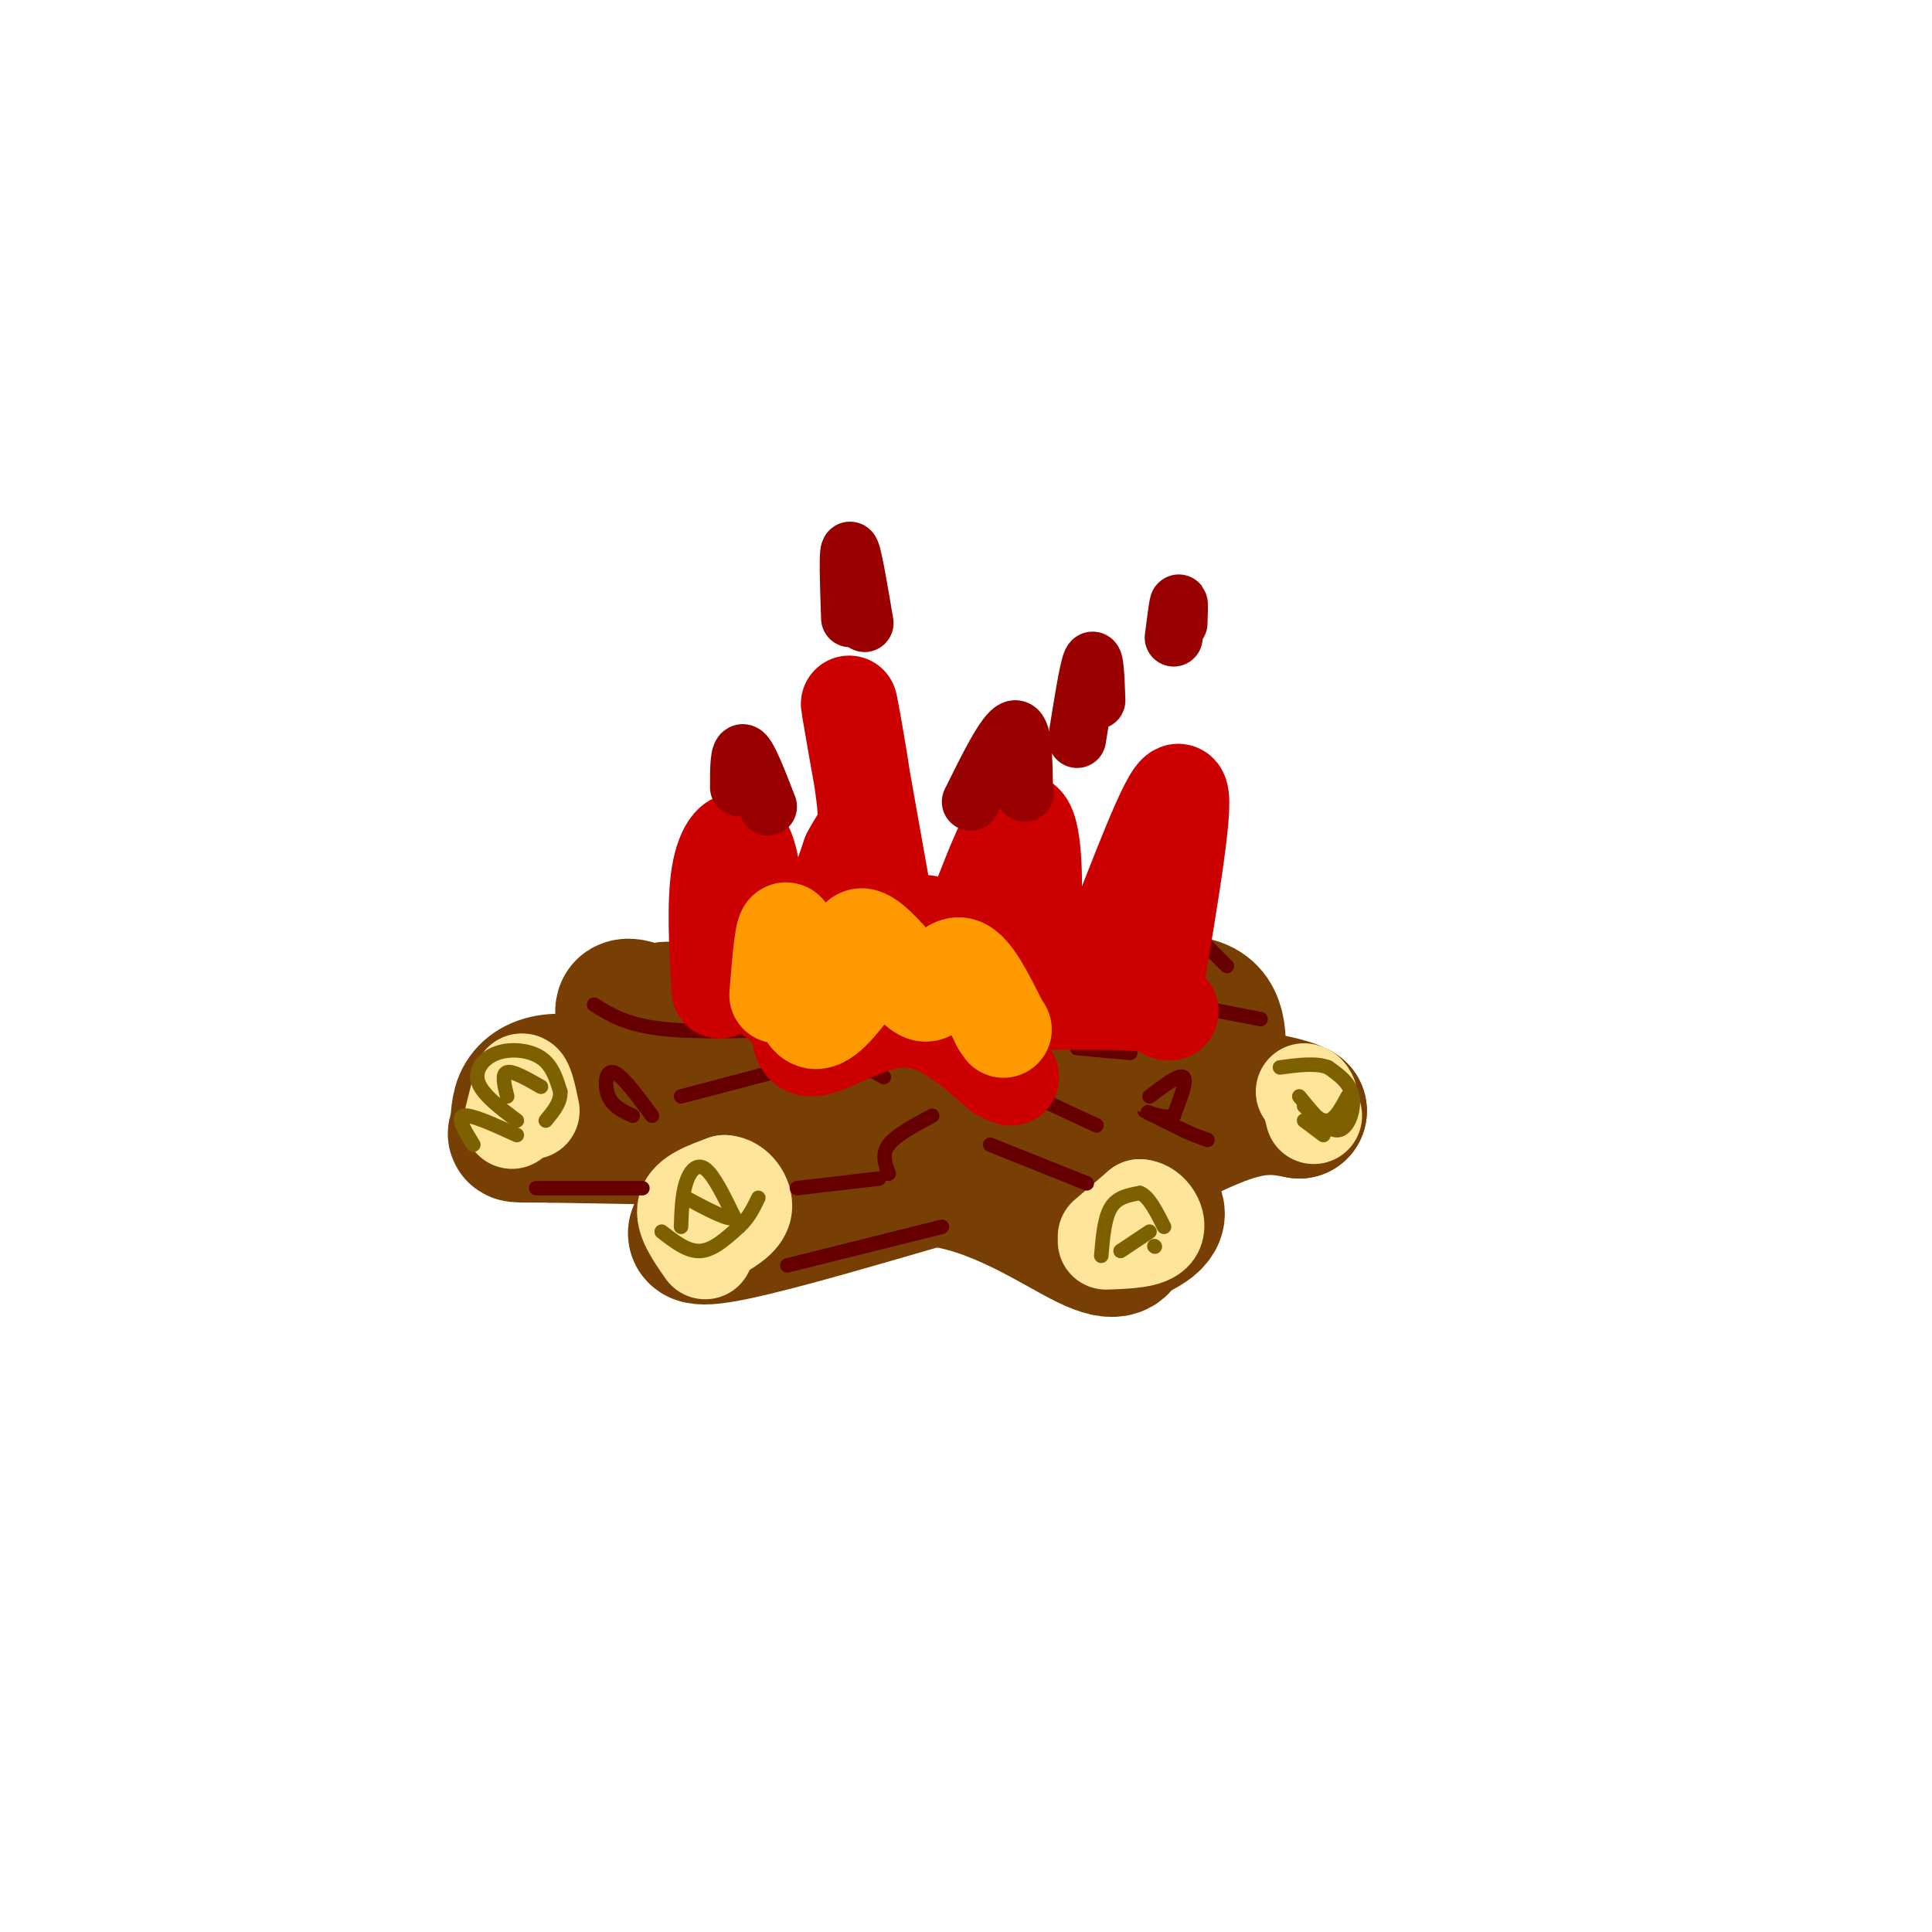 <svg viewBox='0 0 400 400' version='1.1' xmlns='http://www.w3.org/2000/svg' xmlns:xlink='http://www.w3.org/1999/xlink'><g fill='none' stroke='rgb(120,63,4)' stroke-width='28' stroke-linecap='round' stroke-linejoin='round'><path d='M134,221c-2.750,-5.167 -5.500,-10.333 -5,-12c0.500,-1.667 4.250,0.167 8,2'/><path d='M137,211c2.750,2.571 5.625,8.000 5,10c-0.625,2.000 -4.750,0.571 -6,-2c-1.250,-2.571 0.375,-6.286 2,-10'/><path d='M138,209c5.956,0.133 19.844,5.467 27,9c7.156,3.533 7.578,5.267 8,7'/><path d='M173,225c7.556,3.533 22.444,8.867 27,12c4.556,3.133 -1.222,4.067 -7,5'/><path d='M193,242c-9.000,-2.333 -28.000,-10.667 -47,-19'/><path d='M146,223c-9.756,-3.622 -10.644,-3.178 -3,-1c7.644,2.178 23.822,6.089 40,10'/><path d='M183,232c7.289,2.311 5.511,3.089 10,0c4.489,-3.089 15.244,-10.044 26,-17'/><path d='M219,215c10.044,-4.778 22.156,-8.222 28,-7c5.844,1.222 5.422,7.111 5,13'/><path d='M252,221c-7.333,5.333 -28.167,12.167 -49,19'/><path d='M203,240c-10.289,2.600 -11.511,-0.400 -13,-4c-1.489,-3.600 -3.244,-7.800 -5,-12'/><path d='M185,224c-1.578,-4.622 -3.022,-10.178 -1,-13c2.022,-2.822 7.511,-2.911 13,-3'/><path d='M197,208c3.167,0.167 4.583,2.083 6,4'/><path d='M203,212c3.167,0.500 8.083,-0.250 13,-1'/><path d='M216,211c2.000,0.167 0.500,1.083 -1,2'/><path d='M171,238c0.000,0.000 -25.000,15.000 -25,15'/><path d='M146,253c-4.111,3.267 -1.889,3.933 7,2c8.889,-1.933 24.444,-6.467 40,-11'/><path d='M193,244c12.978,1.222 25.422,9.778 32,13c6.578,3.222 7.289,1.111 8,-1'/><path d='M233,256c3.500,-1.179 8.250,-3.625 6,-6c-2.250,-2.375 -11.500,-4.679 -14,-6c-2.500,-1.321 1.750,-1.661 6,-2'/><path d='M231,242c5.378,-2.711 15.822,-8.489 23,-11c7.178,-2.511 11.089,-1.756 15,-1'/><path d='M269,230c-1.222,-1.178 -11.778,-3.622 -21,-3c-9.222,0.622 -17.111,4.311 -25,8'/><path d='M223,235c-6.911,2.000 -11.689,3.000 -22,3c-10.311,0.000 -26.156,-1.000 -42,-2'/><path d='M159,236c-14.500,-0.500 -29.750,-0.750 -45,-1'/><path d='M114,235c-8.547,-0.085 -7.415,0.204 -7,-1c0.415,-1.204 0.112,-3.901 1,-6c0.888,-2.099 2.968,-3.600 6,-4c3.032,-0.400 7.016,0.300 11,1'/><path d='M125,225c2.000,0.000 1.500,-0.500 1,-1'/></g>
<g fill='none' stroke='rgb(255,229,153)' stroke-width='20' stroke-linecap='round' stroke-linejoin='round'><path d='M106,232c0.000,0.000 2.000,-8.000 2,-8'/><path d='M108,224c0.667,-0.333 1.333,2.833 2,6'/><path d='M229,256c0.000,0.000 7.000,-6.000 7,-6'/><path d='M236,250c2.200,0.089 4.200,3.311 3,5c-1.200,1.689 -5.600,1.844 -10,2'/><path d='M272,231c0.000,0.000 -1.000,-4.000 -1,-4'/><path d='M271,227c-0.333,-0.833 -0.667,-0.917 -1,-1'/><path d='M146,259c-2.333,-3.333 -4.667,-6.667 -4,-9c0.667,-2.333 4.333,-3.667 8,-5'/><path d='M150,245c2.356,0.111 4.244,2.889 4,5c-0.244,2.111 -2.622,3.556 -5,5'/></g>
<g fill='none' stroke='rgb(127,96,0)' stroke-width='3' stroke-linecap='round' stroke-linejoin='round'><path d='M141,254c0.111,-3.244 0.222,-6.489 1,-9c0.778,-2.511 2.222,-4.289 4,-3c1.778,1.289 3.889,5.644 6,10'/><path d='M152,252c-0.667,1.000 -5.333,-1.500 -10,-4'/><path d='M107,232c-3.589,-2.714 -7.179,-5.429 -8,-8c-0.821,-2.571 1.125,-5.000 4,-6c2.875,-1.000 6.679,-0.571 9,1c2.321,1.571 3.161,4.286 4,7'/><path d='M116,226c0.167,2.167 -1.417,4.083 -3,6'/><path d='M105,227c-0.583,-2.333 -1.167,-4.667 0,-5c1.167,-0.333 4.083,1.333 7,3'/><path d='M98,237c-1.750,-2.833 -3.500,-5.667 -2,-6c1.500,-0.333 6.250,1.833 11,4'/><path d='M137,255c2.667,2.083 5.333,4.167 8,4c2.667,-0.167 5.333,-2.583 8,-5'/><path d='M153,254c2.000,-1.833 3.000,-3.917 4,-6'/><path d='M228,260c0.333,-3.917 0.667,-7.833 2,-10c1.333,-2.167 3.667,-2.583 6,-3'/><path d='M236,247c1.833,0.667 3.417,3.833 5,7'/><path d='M232,259c0.000,0.000 6.000,-4.000 6,-4'/><path d='M239,258c0.000,0.000 0.100,0.100 0.1,0.1'/><path d='M269,227c2.933,3.600 5.867,7.200 8,7c2.133,-0.200 3.467,-4.200 3,-7c-0.467,-2.800 -2.733,-4.400 -5,-6'/><path d='M275,221c-2.500,-1.000 -6.250,-0.500 -10,0'/><path d='M270,229c1.750,1.667 3.500,3.333 5,3c1.500,-0.333 2.750,-2.667 4,-5'/><path d='M274,235c0.000,0.000 -4.000,-3.000 -4,-3'/></g>
<g fill='none' stroke='rgb(102,0,0)' stroke-width='3' stroke-linecap='round' stroke-linejoin='round'><path d='M163,262c0.000,0.000 32.000,-8.000 32,-8'/><path d='M111,246c0.000,0.000 22.000,0.000 22,0'/><path d='M123,208c3.333,2.083 6.667,4.167 14,5c7.333,0.833 18.667,0.417 30,0'/><path d='M184,243c-0.750,-2.000 -1.500,-4.000 0,-6c1.500,-2.000 5.250,-4.000 9,-6'/><path d='M170,225c1.417,-2.333 2.833,-4.667 5,-5c2.167,-0.333 5.083,1.333 8,3'/><path d='M197,219c0.000,0.000 30.000,14.000 30,14'/><path d='M230,205c0.000,0.000 31.000,6.000 31,6'/><path d='M248,194c0.000,0.000 6.000,6.000 6,6'/><path d='M176,210c-0.822,-0.889 -1.644,-1.778 0,-4c1.644,-2.222 5.756,-5.778 10,-7c4.244,-1.222 8.622,-0.111 13,1'/><path d='M163,207c0.000,0.000 -9.000,-2.000 -9,-2'/><path d='M141,227c0.000,0.000 19.000,-5.000 19,-5'/><path d='M165,246c0.000,0.000 17.000,-2.000 17,-2'/><path d='M205,237c0.000,0.000 20.000,8.000 20,8'/><path d='M223,217c0.000,0.000 11.000,1.000 11,1'/><path d='M238,227c3.083,-2.333 6.167,-4.667 7,-4c0.833,0.667 -0.583,4.333 -2,8'/><path d='M243,231c-2.000,0.844 -6.000,-1.044 -6,-1c-0.000,0.044 4.000,2.022 8,4'/><path d='M245,234c2.167,1.000 3.583,1.500 5,2'/><path d='M131,231c-2.044,-0.933 -4.089,-1.867 -5,-4c-0.911,-2.133 -0.689,-5.467 1,-5c1.689,0.467 4.844,4.733 8,9'/></g>
<g fill='none' stroke='rgb(204,0,0)' stroke-width='20' stroke-linecap='round' stroke-linejoin='round'><path d='M149,205c-0.489,-9.089 -0.978,-18.178 0,-24c0.978,-5.822 3.422,-8.378 5,-6c1.578,2.378 2.289,9.689 3,17'/><path d='M157,192c0.690,4.952 0.917,8.833 2,12c1.083,3.167 3.024,5.619 6,1c2.976,-4.619 6.988,-16.310 11,-28'/><path d='M176,177c2.690,-5.238 3.917,-4.333 3,-12c-0.917,-7.667 -3.976,-23.905 -3,-18c0.976,5.905 5.988,33.952 11,62'/><path d='M187,209c3.044,6.431 5.153,-8.492 3,-12c-2.153,-3.508 -8.567,4.400 -9,5c-0.433,0.600 5.114,-6.108 8,-9c2.886,-2.892 3.110,-1.969 4,0c0.890,1.969 2.445,4.985 4,8'/><path d='M197,201c3.298,-6.190 9.542,-25.667 13,-30c3.458,-4.333 4.131,6.476 4,14c-0.131,7.524 -1.065,11.762 -2,16'/><path d='M212,201c0.855,1.180 3.992,-3.869 5,-4c1.008,-0.131 -0.113,4.657 1,7c1.113,2.343 4.461,2.241 7,0c2.539,-2.241 4.270,-6.620 6,-11'/><path d='M231,193c4.044,-9.978 11.156,-29.422 13,-29c1.844,0.422 -1.578,20.711 -5,41'/><path d='M239,205c1.222,7.044 6.778,4.156 0,3c-6.778,-1.156 -25.889,-0.578 -45,0'/><path d='M194,208c-13.489,-1.067 -24.711,-3.733 -29,-4c-4.289,-0.267 -1.644,1.867 1,4'/><path d='M166,208c-0.286,3.143 -1.500,9.000 2,9c3.500,0.000 11.714,-5.857 19,-6c7.286,-0.143 13.643,5.429 20,11'/><path d='M207,222c3.500,1.833 2.250,0.917 1,0'/></g>
<g fill='none' stroke='rgb(255,153,0)' stroke-width='20' stroke-linecap='round' stroke-linejoin='round'><path d='M161,206c0.600,-7.489 1.200,-14.978 2,-13c0.800,1.978 1.800,13.422 4,17c2.200,3.578 5.600,-0.711 9,-5'/><path d='M176,205c1.400,-3.622 0.400,-10.178 2,-11c1.600,-0.822 5.800,4.089 10,9'/><path d='M188,203c2.417,2.286 3.458,3.500 5,2c1.542,-1.500 3.583,-5.714 6,-5c2.417,0.714 5.208,6.357 8,12'/><path d='M207,212c1.333,2.000 0.667,1.000 0,0'/></g>
<g fill='none' stroke='rgb(153,0,0)' stroke-width='12' stroke-linecap='round' stroke-linejoin='round'><path d='M153,163c0.000,-3.833 0.000,-7.667 1,-7c1.000,0.667 3.000,5.833 5,11'/><path d='M201,166c3.583,-7.250 7.167,-14.500 9,-15c1.833,-0.500 1.917,5.750 2,12'/><path d='M212,163c0.333,2.000 0.167,1.000 0,0'/><path d='M223,153c1.167,-7.333 2.333,-14.667 3,-16c0.667,-1.333 0.833,3.333 1,8'/><path d='M244,129c0.083,-2.250 0.167,-4.500 0,-4c-0.167,0.500 -0.583,3.750 -1,7'/><path d='M176,128c-0.250,-7.083 -0.500,-14.167 0,-14c0.500,0.167 1.750,7.583 3,15'/></g>
</svg>